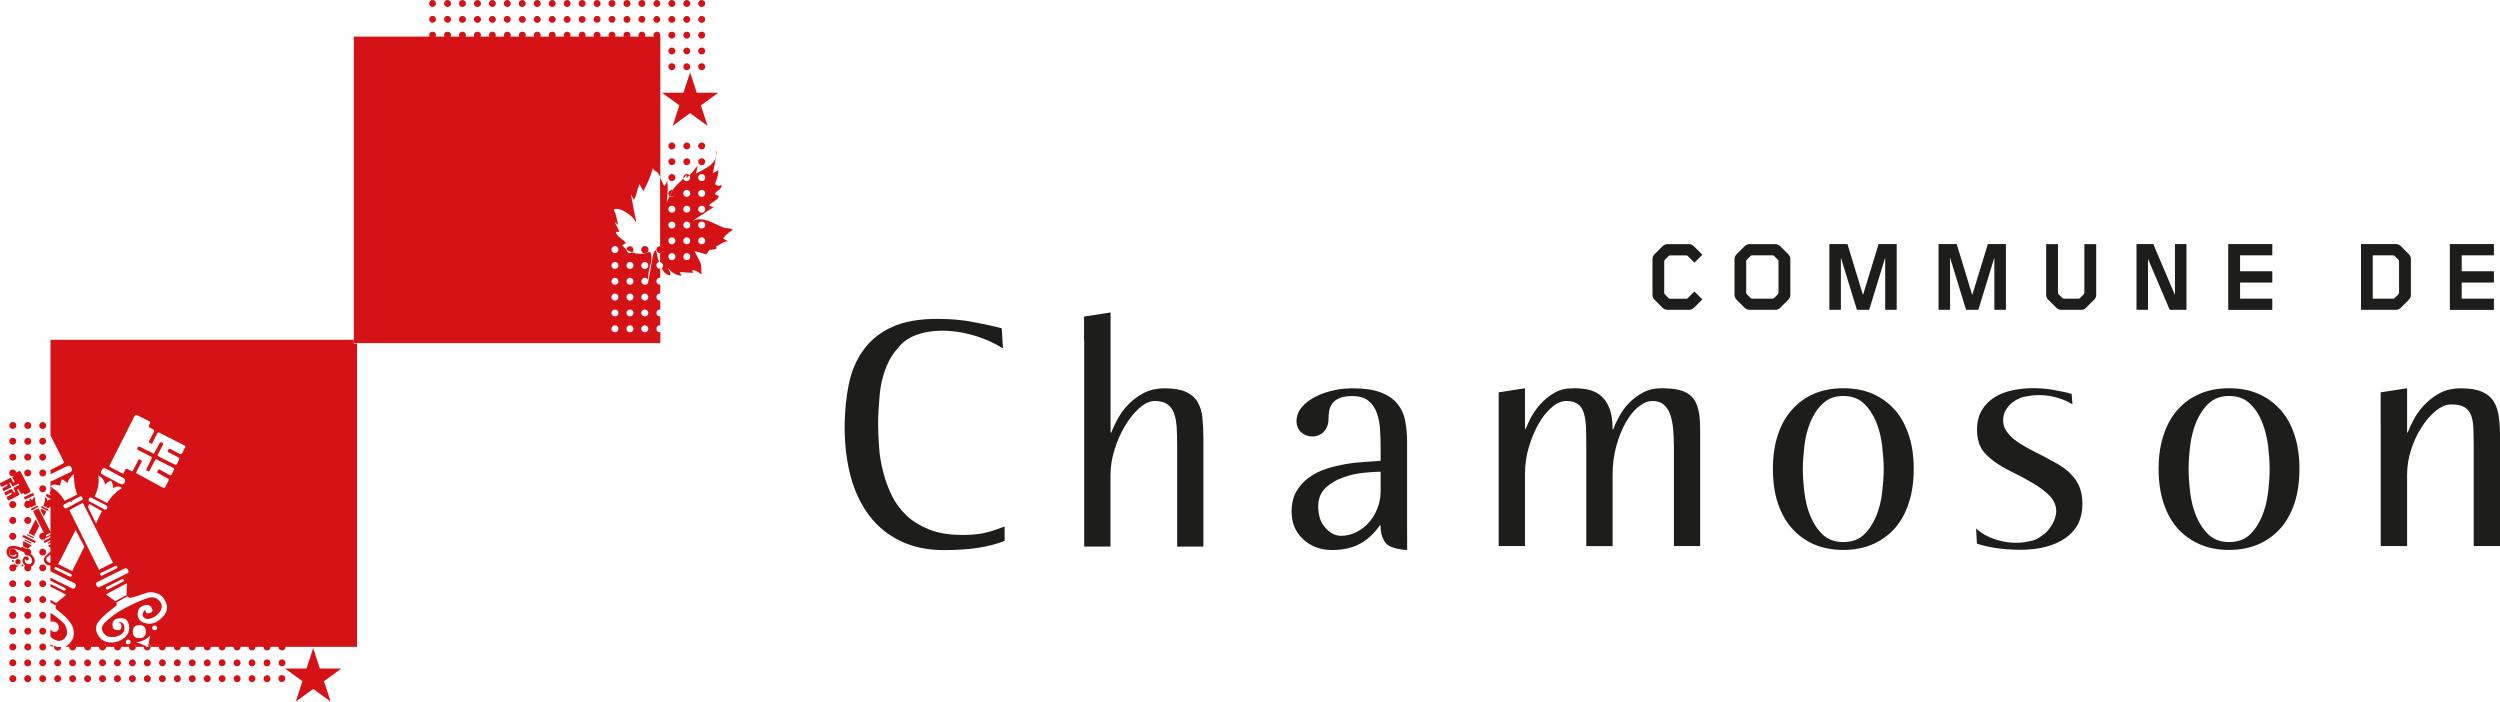 <?xml version="1.0" encoding="UTF-8"?> <svg xmlns="http://www.w3.org/2000/svg" xmlns:xlink="http://www.w3.org/1999/xlink" id="Calque_2" viewBox="0 0 304.12 85.35"><defs><style> .cls-1, .cls-2 { fill: #d51317; } .cls-3 { fill: #1d1d1b; } .cls-2 { fill-rule: evenodd; } .cls-4 { clip-path: url(#clippath); } </style><clipPath id="clippath"><path class="cls-1" d="M6.58,78.71s0-.07.01-.1c.12.05.24.07.36.1h.49c0,.23-.19.42-.42.42s-.43-.19-.43-.42"></path></clipPath></defs><g id="Calque_1-2" data-name="Calque_1"><g><path class="cls-3" d="M171.15,66.9s-1.92-.04-2.58-.84c-.44-.55-.63-1.28-.63-2.15h-.09c-.63.92-1.41,1.67-2.33,2.19-.94.54-2.1.81-3.48.81s-2.59-.43-3.52-1.32c-.94-.88-1.4-1.98-1.4-3.33,0-.99.19-1.82.59-2.49.4-.68.91-1.25,1.54-1.69.64-.47,1.33-.81,2.12-1.06.78-.25,1.57-.43,2.37-.57.81-.14,1.57-.22,2.32-.26.73-.03,1.36-.1,1.89-.14v-1.56c0-.71-.03-1.45-.07-2.19-.03-.75-.17-1.44-.39-2.06-.22-.61-.55-1.11-1.02-1.48-.46-.39-1.14-.58-2-.58-.63,0-1.14.09-1.52.25-.38.15-.67.38-.88.66-.2.27-.33.57-.38.91-.05.32-.08.65-.08.97,0,.4-.08.75-.22,1.03-.13.27-.31.49-.49.65-.19.17-.41.28-.63.35-.23.07-.43.1-.59.1-.54,0-1-.17-1.39-.51-.37-.34-.57-.79-.57-1.34,0-.65.21-1.22.66-1.74.43-.51,1-.93,1.68-1.27.68-.35,1.43-.59,2.21-.76.79-.18,1.55-.24,2.26-.24,1.4,0,2.53.15,3.41.49.87.32,1.55.78,2.02,1.35.48.57.8,1.25.96,2.03.17.81.25,1.67.25,2.64v10.17c0,.7.01,2.99.01,2.99ZM167.94,57.38c-.5,0-1.17.05-2.01.13-.85.08-1.69.26-2.51.56-.81.28-1.53.69-2.15,1.26-.6.57-.91,1.32-.91,2.28,0,1.07.27,1.93.86,2.58.57.66,1.21.99,1.92.99.66,0,1.29-.16,1.87-.46.59-.3,1.1-.69,1.53-1.18.45-.51.78-1.07,1.03-1.73.25-.65.38-1.32.38-2v-2.44h0Z"></path><path class="cls-3" d="M224.23,66.9c-1.31,0-2.5-.23-3.56-.68-1.04-.46-1.94-1.11-2.68-1.94-.76-.86-1.33-1.89-1.73-3.1-.39-1.21-.59-2.59-.59-4.14s.2-2.89.59-4.1c.39-1.22.97-2.25,1.73-3.09.74-.85,1.64-1.5,2.68-1.95,1.06-.45,2.25-.67,3.56-.67s2.5.21,3.56.67c1.05.45,1.95,1.11,2.7,1.95.75.84,1.32,1.87,1.71,3.09.41,1.21.6,2.58.6,4.1s-.19,2.93-.6,4.14c-.39,1.21-.96,2.25-1.71,3.1-.75.83-1.65,1.48-2.7,1.94-1.06.45-2.24.68-3.56.68h0ZM219.31,57.05c0,.87.07,1.81.19,2.83.12,1.04.36,2.02.74,2.92.37.9.87,1.65,1.51,2.25.65.6,1.47.89,2.48.89s1.88-.29,2.5-.89c.63-.6,1.12-1.35,1.5-2.25.37-.89.61-1.88.73-2.92.12-1.02.19-1.96.19-2.83s-.07-1.77-.19-2.81c-.12-1.03-.36-2-.73-2.92-.38-.89-.87-1.65-1.5-2.24-.63-.6-1.47-.91-2.5-.91s-1.83.3-2.48.91c-.64.59-1.14,1.35-1.51,2.24-.38.92-.62,1.88-.74,2.92-.12,1.04-.19,1.97-.19,2.81h0Z"></path><path class="cls-3" d="M271.16,66.9c-1.32,0-2.5-.23-3.54-.68-1.06-.46-1.97-1.11-2.72-1.94-.75-.86-1.32-1.89-1.71-3.1-.4-1.21-.6-2.59-.6-4.14s.2-2.89.6-4.1c.39-1.22.96-2.25,1.71-3.09.75-.85,1.65-1.5,2.72-1.95,1.04-.45,2.22-.67,3.54-.67s2.5.21,3.55.67c1.04.45,1.95,1.11,2.7,1.95.75.84,1.33,1.87,1.72,3.09.4,1.21.59,2.58.59,4.1s-.19,2.93-.59,4.14c-.4,1.21-.97,2.25-1.72,3.1-.75.83-1.65,1.48-2.7,1.94-1.05.45-2.24.68-3.55.68h0ZM266.24,57.05c0,.87.06,1.81.19,2.83.12,1.04.37,2.02.74,2.92.38.9.88,1.65,1.51,2.25.66.6,1.48.89,2.49.89s1.87-.29,2.5-.89c.63-.6,1.13-1.35,1.5-2.25.37-.89.61-1.88.74-2.92.12-1.02.19-1.96.19-2.83s-.07-1.77-.19-2.81c-.13-1.03-.37-2-.74-2.92-.36-.89-.87-1.65-1.5-2.24-.62-.6-1.46-.91-2.5-.91s-1.83.3-2.49.91c-.63.59-1.13,1.35-1.51,2.24-.37.92-.62,1.88-.74,2.92-.13,1.04-.19,1.97-.19,2.81h0Z"></path><path class="cls-3" d="M146.28,50.84c-.07-.77-.29-1.42-.61-1.96-.32-.53-.81-.94-1.43-1.22-.63-.28-1.47-.42-2.54-.42-1.01,0-1.89.2-2.67.62-.76.42-1.4.93-1.92,1.5-.52.57-.93,1.17-1.25,1.79-.32.6-.54,1.1-.68,1.48h-.08v-14.62l-3.23.5v2.61c.01.12.02.26.02.4v24.96h3.2v-8.73c0-.98.16-1.99.49-3.05.33-1.05.74-2.01,1.27-2.88.52-.88,1.1-1.6,1.74-2.17.64-.57,1.26-.87,1.87-.87.65,0,1.17.13,1.52.38.37.24.64.6.82,1.06.18.46.29,1.06.34,1.74.04.7.06,1.49.06,2.36v12.17h3.19v-13.07c0-.96-.04-1.83-.12-2.58Z"></path><path class="cls-3" d="M206.59,49.83c-.14-.64-.4-1.15-.76-1.54-.36-.38-.84-.65-1.45-.82-.62-.18-1.39-.24-2.32-.24-.82,0-1.54.17-2.18.52-.65.34-1.21.76-1.71,1.27-.5.53-.9,1.07-1.2,1.65-.32.57-.56,1.08-.72,1.56h-.08c0-1-.11-1.79-.34-2.45-.24-.64-.56-1.15-.97-1.53-.41-.39-.91-.65-1.49-.81-.59-.15-1.24-.21-1.96-.21-.9,0-1.68.18-2.33.56-.65.38-1.21.84-1.7,1.38-.47.53-.85,1.08-1.16,1.64-.27.55-.49,1.02-.62,1.36h-.09v-4.94l-3.2.5v18.7h3.2v-8.72c0-1.16.15-2.26.47-3.32.32-1.05.71-2.02,1.19-2.83.47-.85,1.02-1.51,1.62-2.03.6-.51,1.19-.75,1.77-.75s1.06.13,1.39.38c.33.24.56.6.71,1.06.15.46.24,1.06.27,1.74.03.7.04,1.49.04,2.36v12.12h3.2v-8.72c0-1.23.16-2.39.45-3.46.3-1.09.68-2.02,1.14-2.85.47-.82.98-1.47,1.56-1.92.57-.47,1.14-.71,1.68-.71.57,0,1.03.13,1.37.43.35.29.61.69.79,1.16.18.5.3,1.08.37,1.75.06.67.1,1.4.1,2.19v12.12h3.19v-14.2c0-.96-.07-1.77-.22-2.4Z"></path><path class="cls-3" d="M303.99,50.84c-.08-.77-.28-1.42-.61-1.96-.32-.53-.8-.94-1.44-1.22-.63-.28-1.48-.42-2.58-.42-1.01,0-1.89.2-2.64.62-.76.42-1.38.93-1.9,1.5-.53.57-.94,1.17-1.26,1.79-.31.6-.54,1.1-.67,1.48h-.07v-5.4l-3.22.5v3.62c0,.07.01.14.01.22v14.86h3.21v-8.72c0-.98.16-1.99.48-2.98.32-1.02.75-1.93,1.28-2.75.51-.81,1.09-1.49,1.73-2,.65-.53,1.27-.78,1.86-.78.68,0,1.21.09,1.57.3.38.2.64.53.83.94.18.43.28.97.31,1.59.02.64.04,1.41.04,2.28v12.12h3.21v-13.02c0-.96-.04-1.83-.14-2.58Z"></path><path class="cls-3" d="M252.18,57.98c-.34-.43-.74-.78-1.2-1.11-.46-.31-.96-.6-1.48-.87-.57-.32-1.19-.65-1.88-.99-.69-.33-1.31-.69-1.89-1.05-.58-.37-1.07-.77-1.45-1.24-.4-.48-.6-1-.6-1.56,0-.5.11-.94.33-1.3.22-.37.5-.67.82-.92.33-.25.7-.44,1.08-.58.25-.08.49-.13.73-.16.81-.17,1.74-.19,2.73-.03,1.05.19,2,.55,2.74,1.01l-.1-1.26c-.46-.15-1.15-.29-2.07-.46-.91-.18-1.8-.24-2.64-.24s-1.67.09-2.48.26c-.81.16-1.53.44-2.18.85-.63.4-1.16.91-1.55,1.57-.38.63-.59,1.43-.59,2.39,0,.85.16,1.57.46,2.12.29.58.85,1.17,1.68,1.76.57.42,1.27.83,2.12,1.24.84.41,1.66.85,2.46,1.32.79.45,1.47.96,2.05,1.52.56.56.87,1.22.87,1.94,0,.36-.11.75-.28,1.18-.18.42-.44.81-.78,1.21-.21.24-.47.45-.76.63-.08.07-.16.12-.25.17-.09.06-.16.12-.26.17-.3.15-.62.25-.98.3-.86.21-1.87.24-2.94.06-1.47-.26-2.72-.87-3.5-1.63l.1,1.85c.55.2,1.28.37,2.19.52.92.14,1.95.23,3.11.23,2.29,0,4.12-.49,5.49-1.44,1.36-.96,2.04-2.32,2.04-4.1,0-.77-.1-1.43-.3-1.96-.2-.54-.49-1.02-.83-1.42Z"></path><path class="cls-3" d="M116.94,65.07c-1.5,0-2.79-.22-3.87-.64-1.08-.44-2-.98-2.75-1.67-.75-.72-1.36-1.52-1.81-2.44-.45-.92-.81-1.86-1.06-2.87-.26-1-.44-2-.51-3.02-.08-1.01-.12-1.94-.12-2.82,0-1.07.07-2.24.19-3.54.11-1.3.41-2.5.89-3.63.34-.83.81-1.54,1.4-2.17,1.49-2.04,5.45-2.66,9.52-1.36,1.18.38,2.25.88,3.19,1.47l-.15-2.44c-.91-.25-2.03-.5-3.39-.75-1.35-.27-2.85-.4-4.48-.4-2.19,0-4,.32-5.46.98-1.45.66-2.6,1.58-3.46,2.76-.87,1.17-1.47,2.56-1.81,4.19-.33,1.59-.51,3.36-.51,5.24,0,2.17.25,4.2.74,6.03.49,1.82,1.25,3.4,2.25,4.72,1.01,1.34,2.28,2.37,3.79,3.1,1.52.74,3.3,1.11,5.34,1.11,1.54,0,2.9-.1,4.07-.27,1.17-.18,2.27-.46,3.27-.85v-1.76c-.54.22-1.2.46-2,.68-.79.24-1.89.36-3.28.36Z"></path><g><path class="cls-3" d="M206.05,37.44c-.17.17-.37.25-.6.25h-2.6c-.23,0-.43-.08-.6-.25l-.98-.98c-.17-.17-.25-.37-.25-.6v-4.33c0-.23.08-.43.25-.6l.98-.98c.17-.17.37-.25.6-.25h2.6c.23,0,.43.08.6.25l1.04,1.04-.97.96-.81-.81s-.1-.07-.17-.07h-1.98c-.07,0-.12.02-.17.07l-.47.47s-.07.1-.07.17v3.85c0,.06.02.12.07.17l.47.47s.09.07.17.07h1.98c.07,0,.12-.02.17-.07l.81-.81.97.96-1.04,1.04Z"></path><path class="cls-3" d="M217.54,36.46l-.98.98c-.17.17-.37.25-.6.25h-3.13c-.23,0-.43-.08-.6-.25l-.98-.98c-.17-.17-.25-.37-.25-.6v-4.33c0-.23.08-.43.25-.6l.98-.98c.17-.17.37-.25.6-.25h3.13c.23,0,.43.08.6.25l.98.98c.17.17.25.37.25.6v4.33c0,.23-.08.43-.25.6ZM216.35,31.77c0-.06-.02-.12-.07-.17l-.47-.47s-.09-.07-.17-.07h-2.51c-.07,0-.12.02-.17.07l-.47.47s-.07.1-.07.17v3.85c0,.06.02.12.07.17l.47.47s.09.07.17.07h2.51c.07,0,.12-.02.17-.07l.47-.47s.07-.1.07-.17v-3.85Z"></path><path class="cls-3" d="M229.33,37.69v-6.35l-1.95,6.35h-1.49l-1.95-6.35v6.35h-1.4v-8h2.2l1.89,6.2,1.9-6.2h2.2v8h-1.4Z"></path><path class="cls-3" d="M242.61,37.69v-6.35l-1.95,6.35h-1.49l-1.95-6.35v6.35h-1.4v-8h2.21l1.89,6.2,1.9-6.2h2.2v8h-1.4Z"></path><path class="cls-3" d="M254.74,36.46l-.98.98c-.17.17-.37.25-.6.25h-2.41c-.23,0-.43-.08-.6-.25l-.99-.98c-.17-.17-.25-.37-.25-.6v-6.16h1.44v5.92c0,.06.02.12.07.17l.47.47s.09.07.17.07h1.79c.07,0,.12-.02.17-.07l.47-.47s.07-.1.07-.17v-5.92h1.44v6.16c0,.23-.08.43-.25.6Z"></path><path class="cls-3" d="M263.94,37.69l-2.64-6.2v6.2h-1.4v-8h2.04l2.64,6.2v-6.2h1.4v8h-2.04Z"></path><path class="cls-3" d="M271.06,37.69v-8h5.36v1.37h-3.92v1.94h3.92v1.37h-3.92v1.96h3.92v1.37h-5.36Z"></path><path class="cls-3" d="M293.03,36.46l-.98.98c-.17.17-.37.25-.6.25h-4.24v-8h4.24c.23,0,.43.08.6.25l.98.98c.17.17.25.37.25.6v4.33c0,.23-.08.43-.25.6ZM291.84,31.77c0-.06-.02-.12-.07-.17l-.47-.47s-.09-.07-.17-.07h-2.49v5.27h2.49c.07,0,.12-.02.17-.07l.47-.47s.07-.1.07-.17v-3.85Z"></path><path class="cls-3" d="M298.02,37.69v-8h5.36v1.37h-3.92v1.94h3.92v1.37h-3.92v1.96h3.92v1.37h-5.36Z"></path></g><g><path class="cls-1" d="M52.62,0c.23,0,.42.19.42.43,0,.23-.19.42-.42.42s-.42-.19-.42-.42c0-.24.19-.43.42-.43h0Z"></path><path class="cls-1" d="M54.44,0c.24,0,.43.19.43.43,0,.23-.19.42-.43.42s-.42-.19-.42-.42c0-.24.18-.43.42-.43h0Z"></path><path class="cls-1" d="M55.83.43c0,.23.19.42.42.42s.43-.19.43-.42c0-.24-.19-.43-.43-.43s-.42.19-.42.43h0Z"></path><path class="cls-1" d="M58.08,0c.23,0,.43.19.43.43,0,.23-.2.42-.43.42s-.43-.19-.43-.42c0-.24.19-.43.43-.43h0Z"></path><path class="cls-1" d="M59.9,0c.23,0,.42.19.42.43,0,.23-.19.42-.42.42s-.43-.19-.43-.42c0-.24.2-.43.43-.43h0Z"></path><path class="cls-1" d="M61.28.43c0,.23.2.42.43.42s.42-.19.42-.42c0-.24-.19-.43-.42-.43s-.43.19-.43.43h0Z"></path><path class="cls-1" d="M63.11.43c0,.23.18.42.42.42.23,0,.42-.19.42-.42,0-.24-.2-.43-.42-.43-.24,0-.42.19-.42.43h0Z"></path><path class="cls-1" d="M65.35,0c.24,0,.43.19.43.43,0,.23-.19.42-.43.42s-.42-.19-.42-.42c0-.24.19-.43.42-.43h0Z"></path><path class="cls-1" d="M66.75.43c0,.23.19.42.43.42.22,0,.42-.19.42-.42,0-.24-.2-.43-.42-.43-.24,0-.43.19-.43.43h0Z"></path><path class="cls-1" d="M68.57.43c0,.23.19.42.42.42s.42-.19.42-.42c0-.24-.18-.43-.42-.43s-.42.19-.42.43h0Z"></path><path class="cls-1" d="M70.81,0c.24,0,.43.19.43.43,0,.23-.19.42-.43.42-.23,0-.42-.19-.42-.42,0-.24.19-.43.42-.43h0Z"></path><path class="cls-1" d="M72.63,0c.23,0,.43.19.43.43,0,.23-.19.42-.43.42s-.42-.19-.42-.42c0-.24.19-.43.42-.43h0Z"></path><path class="cls-1" d="M74.02.43c0,.23.2.42.43.42s.42-.19.42-.42c0-.24-.18-.43-.42-.43s-.43.19-.43.43h0Z"></path><path class="cls-1" d="M75.84.43c0,.23.2.42.43.42s.43-.19.43-.42c0-.24-.19-.43-.43-.43s-.43.19-.43.43h0Z"></path><path class="cls-1" d="M78.09,0c.24,0,.42.19.42.43,0,.23-.18.42-.42.42s-.43-.19-.43-.42c0-.24.19-.43.43-.43h0Z"></path><path class="cls-1" d="M79.49.43c0,.23.19.42.42.42s.42-.19.42-.42c0-.24-.19-.43-.42-.43s-.42.19-.42.43h0Z"></path><path class="cls-1" d="M81.3.43c0,.23.19.42.43.42s.43-.19.43-.42c0-.24-.2-.43-.43-.43s-.43.19-.43.43h0Z"></path><path class="cls-1" d="M83.55,0c.23,0,.42.19.42.43,0,.23-.19.42-.42.42s-.43-.19-.43-.42c0-.24.2-.43.43-.43h0Z"></path><path class="cls-1" d="M85.37,0c.23,0,.42.19.42.43,0,.23-.19.42-.42.42s-.44-.19-.44-.42c0-.24.2-.43.44-.43h0Z"></path><path class="cls-1" d="M52.2,2.35c0,.23.19.42.42.42s.42-.19.42-.42-.19-.42-.42-.42-.42.18-.42.42h0Z"></path><path class="cls-1" d="M54.02,2.35c0,.23.18.42.42.42s.43-.19.43-.42-.19-.42-.43-.42-.42.18-.42.42h0Z"></path><path class="cls-1" d="M56.25,1.94c.24,0,.43.18.43.42s-.19.42-.43.42-.42-.19-.42-.42.19-.42.42-.42h0Z"></path><path class="cls-1" d="M58.08,1.94c.23,0,.43.18.43.42s-.2.42-.43.42-.43-.19-.43-.42.19-.42.43-.42h0Z"></path><path class="cls-1" d="M59.9,1.94c.23,0,.42.18.42.42s-.19.42-.42.42-.43-.19-.43-.42.2-.42.43-.42h0Z"></path><path class="cls-1" d="M61.28,2.35c0,.23.2.42.43.42s.42-.19.42-.42-.19-.42-.42-.42-.43.18-.43.42h0Z"></path><path class="cls-1" d="M63.54,1.94c.23,0,.42.18.42.42s-.2.42-.42.42c-.24,0-.42-.19-.42-.42s.18-.42.42-.42h0Z"></path><path class="cls-1" d="M65.35,1.94c.24,0,.43.18.43.42s-.19.42-.43.42-.42-.19-.42-.42.19-.42.42-.42h0Z"></path><path class="cls-1" d="M67.18,1.94c.22,0,.42.18.42.42s-.2.42-.42.42c-.24,0-.43-.19-.43-.42s.19-.42.43-.42h0Z"></path><path class="cls-1" d="M68.99,1.94c.24,0,.42.18.42.42s-.18.42-.42.42-.42-.19-.42-.42.19-.42.42-.42h0Z"></path><path class="cls-1" d="M70.81,1.94c.24,0,.43.18.43.42s-.19.42-.43.42c-.23,0-.42-.19-.42-.42s.19-.42.42-.42h0Z"></path><path class="cls-1" d="M72.21,2.35c0,.23.19.42.42.42s.43-.19.43-.42-.19-.42-.43-.42-.42.18-.42.42h0Z"></path><path class="cls-1" d="M74.02,2.35c0,.23.2.42.43.42s.42-.19.42-.42-.18-.42-.42-.42-.43.18-.43.42h0Z"></path><path class="cls-1" d="M76.27,1.94c.24,0,.43.18.43.42s-.19.42-.43.42-.43-.19-.43-.42.2-.42.43-.42h0Z"></path><path class="cls-1" d="M77.66,2.35c0,.23.19.42.43.42s.42-.19.42-.42-.18-.42-.42-.42-.43.18-.43.42h0Z"></path><path class="cls-1" d="M79.9,1.94c.23,0,.42.18.42.42s-.19.42-.42.42-.42-.19-.42-.42.19-.42.42-.42h0Z"></path><path class="cls-1" d="M81.73,1.94c.23,0,.43.18.43.42s-.2.42-.43.42-.43-.19-.43-.42.19-.42.43-.42h0Z"></path><path class="cls-1" d="M83.55,1.94c.23,0,.42.18.42.42s-.19.42-.42.42-.43-.19-.43-.42.2-.42.43-.42h0Z"></path><path class="cls-1" d="M85.37,1.94c.23,0,.42.18.42.42s-.19.42-.42.42-.44-.19-.44-.42.2-.42.44-.42h0Z"></path><path class="cls-1" d="M52.2,4.27c0,.24.19.43.42.43s.42-.19.42-.43-.19-.42-.42-.42-.42.18-.42.42h0Z"></path><path class="cls-1" d="M54.02,4.27c0,.24.18.43.42.43s.43-.19.43-.43-.19-.42-.43-.42-.42.18-.42.42h0Z"></path><path class="cls-1" d="M56.25,3.85c.24,0,.43.18.43.42s-.19.43-.43.43-.42-.19-.42-.43.19-.42.42-.42h0Z"></path><path class="cls-1" d="M58.08,3.85c.23,0,.43.18.43.42s-.2.43-.43.43-.43-.19-.43-.43.19-.42.43-.42h0Z"></path><path class="cls-1" d="M59.47,4.27c0,.24.2.43.43.43s.42-.19.42-.43-.19-.42-.42-.42-.43.18-.43.42h0Z"></path><path class="cls-1" d="M61.72,3.85c.23,0,.42.18.42.42s-.19.43-.42.43-.43-.19-.43-.43.2-.42.43-.42h0Z"></path><path class="cls-1" d="M63.54,3.85c.23,0,.42.18.42.42s-.2.43-.42.43c-.24,0-.42-.19-.42-.43s.18-.42.42-.42h0Z"></path><path class="cls-1" d="M64.93,4.27c0,.24.19.43.42.43s.43-.19.43-.43-.19-.42-.43-.42-.42.18-.42.42h0Z"></path><path class="cls-1" d="M66.75,4.27c0,.24.19.43.43.43.22,0,.42-.19.42-.43s-.2-.42-.42-.42c-.24,0-.43.18-.43.42h0Z"></path><path class="cls-1" d="M68.99,3.85c.24,0,.42.18.42.42s-.18.43-.42.43-.42-.19-.42-.43.19-.42.42-.42h0Z"></path><path class="cls-1" d="M70.81,3.85c.24,0,.43.18.43.42s-.19.43-.43.43c-.23,0-.42-.19-.42-.43s.19-.42.42-.42h0Z"></path><path class="cls-1" d="M72.63,3.85c.23,0,.43.18.43.42s-.19.43-.43.43-.42-.19-.42-.43.19-.42.42-.42h0Z"></path><path class="cls-1" d="M74.45,3.85c.23,0,.42.18.42.42s-.18.43-.42.43-.43-.19-.43-.43.2-.42.43-.42h0Z"></path><path class="cls-1" d="M76.27,3.85c.24,0,.43.18.43.42s-.19.43-.43.43-.43-.19-.43-.43.2-.42.43-.42h0Z"></path><path class="cls-1" d="M78.09,3.85c.24,0,.42.18.42.42s-.18.43-.42.43-.43-.19-.43-.43.19-.42.43-.42h0Z"></path><path class="cls-1" d="M79.49,4.27c0,.24.19.43.42.43s.42-.19.42-.43-.19-.42-.42-.42-.42.18-.42.42h0Z"></path><path class="cls-1" d="M81.73,3.85c.23,0,.43.18.43.42s-.2.43-.43.43-.43-.19-.43-.43.19-.42.43-.42h0Z"></path><path class="cls-1" d="M83.55,3.85c.23,0,.42.18.42.42s-.19.43-.42.43-.43-.19-.43-.43.2-.42.43-.42h0Z"></path><path class="cls-1" d="M85.37,3.85c.23,0,.42.18.42.42s-.19.43-.42.43-.44-.19-.44-.43.2-.42.44-.42h0Z"></path><path class="cls-1" d="M81.3,6.2c0,.24.19.42.43.42s.43-.18.43-.42c0-.22-.2-.42-.43-.42s-.43.19-.43.42h0Z"></path><path class="cls-1" d="M83.12,6.2c0,.24.2.42.43.42s.42-.18.42-.42c0-.22-.19-.42-.42-.42s-.43.19-.43.42h0Z"></path><path class="cls-1" d="M85.37,5.78c.23,0,.42.19.42.42,0,.24-.19.42-.42.42s-.44-.18-.44-.42c0-.22.2-.42.44-.42h0Z"></path><path class="cls-1" d="M81.73,7.69c.23,0,.43.2.43.43s-.2.42-.43.42-.43-.19-.43-.42.19-.43.43-.43h0Z"></path><path class="cls-1" d="M83.12,8.12c0,.23.2.42.43.42s.42-.19.42-.42-.19-.43-.42-.43-.43.2-.43.43h0Z"></path><path class="cls-1" d="M85.37,7.69c.23,0,.42.2.42.43s-.19.42-.42.42-.44-.19-.44-.42.2-.43.44-.43h0Z"></path><path class="cls-1" d="M81.73,17.33c.23,0,.43.19.43.42s-.2.43-.43.43-.43-.19-.43-.43.19-.42.43-.42h0Z"></path><path class="cls-1" d="M83.12,17.75c0,.24.2.43.43.43s.42-.19.42-.43-.19-.42-.42-.42-.43.19-.43.42h0Z"></path><path class="cls-1" d="M85.37,17.33c.23,0,.42.19.42.42s-.19.43-.42.43-.44-.19-.44-.43.2-.42.44-.42h0Z"></path><path class="cls-1" d="M81.73,19.25c.23,0,.43.19.43.42s-.2.42-.43.42-.43-.19-.43-.42.19-.42.43-.42h0Z"></path><path class="cls-1" d="M83.12,19.67c0-.23.2-.42.43-.42s.42.19.42.42-.19.43-.42.43-.43-.2-.43-.43"></path><path class="cls-1" d="M84.93,19.67c0-.23.2-.42.44-.42s.42.19.42.42-.18.43-.42.43-.44-.2-.44-.43"></path><path class="cls-1" d="M81.3,21.6c0-.23.2-.43.43-.43s.43.19.43.43-.2.43-.43.43-.43-.19-.43-.43"></path><path class="cls-1" d="M83.12,21.6c0-.23.2-.43.43-.43.13,0,.24.06.32.16-.13.14-.26.26-.41.39.12-.13.09-.29.01-.44-.1.16-.22.31-.34.44,0-.04-.01-.08-.01-.13"></path><path class="cls-1" d="M81.3,23.53c0-.23.2-.42.43-.42.04,0,.07,0,.11,0-.07.08-.11.16-.15.27-.08.16-.15.32-.23.49-.09-.08-.16-.2-.16-.34"></path><path class="cls-1" d="M1.13,51.76c0,.23.19.42.43.42s.43-.19.43-.42-.19-.43-.43-.43-.43.19-.43.43h0Z"></path><path class="cls-1" d="M2.95,51.76c0,.23.19.42.43.42s.43-.19.43-.42-.19-.43-.43-.43-.43.19-.43.43h0Z"></path><path class="cls-1" d="M5.19,51.34c.24,0,.43.19.43.43s-.19.42-.43.42c-.22,0-.42-.19-.42-.42s.2-.43.42-.43h0Z"></path><path class="cls-1" d="M1.55,53.25c.24,0,.43.19.43.42s-.19.43-.43.43-.43-.19-.43-.43.19-.42.43-.42h0Z"></path><path class="cls-1" d="M2.95,53.68c0,.24.19.43.43.43s.43-.19.43-.43-.19-.42-.43-.42-.43.19-.43.42h0Z"></path><path class="cls-1" d="M5.19,53.25c.24,0,.43.19.43.42s-.19.43-.43.43c-.22,0-.42-.19-.42-.43s.2-.42.42-.42h0Z"></path><path class="cls-1" d="M1.13,55.61c0,.24.19.43.43.43s.43-.19.43-.43-.19-.42-.43-.42-.43.19-.43.42h0Z"></path><path class="cls-1" d="M3.37,55.18c.24,0,.43.19.43.42s-.19.43-.43.43-.43-.19-.43-.43.19-.42.43-.42h0Z"></path><path class="cls-1" d="M4.77,55.61c0,.24.2.43.42.43.24,0,.43-.19.43-.43s-.19-.42-.43-.42c-.22,0-.42.19-.42.42h0Z"></path><path class="cls-1" d="M1.55,57.11c.24,0,.43.19.43.42s-.19.43-.43.43-.43-.2-.43-.43.19-.42.43-.42h0Z"></path><path class="cls-1" d="M3.37,57.11c.24,0,.43.19.43.42s-.19.43-.43.43-.43-.2-.43-.43.19-.42.43-.42h0Z"></path><path class="cls-1" d="M4.77,57.53c0,.23.2.43.42.43.24,0,.43-.2.43-.43s-.19-.42-.43-.42c-.22,0-.42.19-.42.42h0Z"></path><path class="cls-1" d="M5.19,59.03c.24,0,.43.19.43.43s-.19.42-.43.42c-.22,0-.42-.18-.42-.42s.2-.43.42-.43h0Z"></path><path class="cls-1" d="M1.55,60.95c.24,0,.43.2.43.43,0,.24-.19.43-.43.43s-.43-.19-.43-.43c0-.23.19-.43.43-.43h0Z"></path><path class="cls-1" d="M3.37,60.95c.24,0,.43.2.43.43,0,.24-.19.43-.43.43s-.43-.19-.43-.43c0-.23.19-.43.43-.43h0Z"></path><path class="cls-1" d="M1.55,62.88c.24,0,.43.19.43.43s-.19.43-.43.43-.43-.19-.43-.43.19-.43.43-.43h0Z"></path><path class="cls-1" d="M3.37,62.88c.24,0,.43.19.43.43s-.19.43-.43.43-.43-.19-.43-.43.19-.43.43-.43h0Z"></path><path class="cls-1" d="M1.55,64.81c.24,0,.43.19.43.43s-.19.43-.43.43-.43-.2-.43-.43c0-.24.19-.43.43-.43h0Z"></path><path class="cls-1" d="M5.19,64.81c.24,0,.43.19.43.43s-.19.43-.43.43c-.22,0-.42-.2-.42-.43,0-.24.2-.43.42-.43h0Z"></path><path class="cls-1" d="M1.55,66.74c.24,0,.43.19.43.42,0,.24-.19.42-.43.42s-.43-.18-.43-.42.19-.42.43-.42h0Z"></path><path class="cls-1" d="M3.37,66.74c.24,0,.43.19.43.42,0,.24-.19.42-.43.42s-.43-.18-.43-.42.19-.42.43-.42h0Z"></path><path class="cls-1" d="M5.19,66.74c.24,0,.43.19.43.42,0,.24-.19.42-.43.42-.22,0-.42-.18-.42-.42s.2-.42.42-.42h0Z"></path><path class="cls-1" d="M1.13,69.08c0,.24.19.43.43.43s.43-.19.43-.43-.19-.42-.43-.42-.43.19-.43.42h0Z"></path><path class="cls-1" d="M2.95,69.08c0,.24.19.43.43.43s.43-.19.43-.43-.19-.42-.43-.42-.43.19-.43.42h0Z"></path><path class="cls-1" d="M5.19,68.66c.24,0,.43.19.43.42s-.19.43-.43.43c-.22,0-.42-.19-.42-.43s.2-.42.42-.42h0Z"></path><path class="cls-1" d="M1.55,70.59c.24,0,.43.18.43.42s-.19.41-.43.41-.43-.18-.43-.41.19-.42.43-.42h0Z"></path><path class="cls-1" d="M2.95,71.01c0,.23.19.41.43.41s.43-.18.43-.41-.19-.42-.43-.42-.43.18-.43.42h0Z"></path><path class="cls-1" d="M4.77,71.01c0,.23.2.41.42.41.24,0,.43-.18.43-.41s-.19-.42-.43-.42c-.22,0-.42.18-.42.42h0Z"></path><path class="cls-1" d="M1.13,72.94c0,.23.19.42.43.42s.43-.19.43-.42-.19-.43-.43-.43-.43.19-.43.43h0Z"></path><path class="cls-1" d="M3.37,72.51c.24,0,.43.19.43.43s-.19.42-.43.42-.43-.19-.43-.42.19-.43.43-.43h0Z"></path><path class="cls-1" d="M5.19,72.51c.24,0,.43.19.43.43s-.19.42-.43.42c-.22,0-.42-.19-.42-.42s.2-.43.42-.43h0Z"></path><path class="cls-1" d="M1.55,74.43c.24,0,.43.19.43.42s-.19.43-.43.43-.43-.19-.43-.43.19-.42.43-.42h0Z"></path><path class="cls-1" d="M2.95,74.85c0,.24.19.43.43.43s.43-.19.43-.43-.19-.42-.43-.42-.43.19-.43.42h0Z"></path><path class="cls-1" d="M5.19,74.43c.24,0,.43.19.43.42s-.19.43-.43.43c-.22,0-.42-.19-.42-.43s.2-.42.42-.42h0Z"></path><path class="cls-1" d="M1.55,76.36c.24,0,.43.19.43.42s-.19.43-.43.43-.43-.19-.43-.43.19-.42.43-.42h0Z"></path><path class="cls-1" d="M2.95,76.78c0,.23.19.43.43.43s.43-.19.43-.43-.19-.42-.43-.42-.43.19-.43.42h0Z"></path><path class="cls-1" d="M5.19,76.36c.24,0,.43.19.43.42s-.19.43-.43.43c-.22,0-.42-.19-.42-.43s.2-.42.42-.42h0Z"></path><path class="cls-1" d="M1.13,78.71c0,.23.19.42.43.42s.43-.19.43-.42-.19-.43-.43-.43-.43.19-.43.43h0Z"></path><path class="cls-1" d="M2.95,78.71c0,.23.19.42.43.42s.43-.19.43-.42-.19-.43-.43-.43-.43.19-.43.43h0Z"></path><path class="cls-1" d="M5.19,78.28c.24,0,.43.19.43.43s-.19.42-.43.42c-.22,0-.42-.19-.42-.42s.2-.43.42-.43h0Z"></path><g><path class="cls-1" d="M6.58,78.71s0-.07.01-.1c.12.05.24.07.36.1h.49c0,.23-.19.42-.42.42s-.43-.19-.43-.42"></path><g class="cls-4"><polygon class="cls-2" points="6.58 78.61 7.44 78.61 7.44 79.13 6.58 79.13 6.58 78.61 6.58 78.61"></polygon></g></g><path class="cls-1" d="M8.41,78.71c0-.24.19-.43.43-.43s.42.19.42.43-.18.42-.42.42-.43-.19-.43-.42"></path><path class="cls-1" d="M10.66,78.28c.23,0,.42.19.42.43s-.18.42-.42.42-.43-.19-.43-.42.19-.43.43-.43h0Z"></path><path class="cls-1" d="M12.04,78.71c0-.24.19-.43.43-.43s.43.19.43.43-.2.42-.43.42-.43-.19-.43-.42"></path><path class="cls-1" d="M13.87,78.71c0-.24.18-.43.42-.43s.44.19.44.43-.2.42-.44.42-.42-.19-.42-.42"></path><path class="cls-1" d="M15.68,78.71c0-.24.19-.43.43-.43.23,0,.42.19.42.43s-.2.42-.42.42c-.24,0-.43-.19-.43-.42"></path><path class="cls-1" d="M17.5,78.71c0-.08.03-.15.06-.22.11.07.23.14.33.22h.16c0-.13,0-.26.01-.39.16.05.27.21.27.39,0,.23-.19.42-.43.42s-.42-.19-.42-.42"></path><path class="cls-1" d="M19.74,78.28c.24,0,.43.19.43.43s-.19.42-.43.42c-.23,0-.42-.19-.42-.42s.19-.43.42-.43h0Z"></path><path class="cls-1" d="M21.15,78.71c0,.23.18.42.42.42s.43-.19.43-.42-.2-.43-.43-.43-.42.19-.42.43h0Z"></path><path class="cls-1" d="M22.96,78.71c0,.23.19.42.42.42.24,0,.43-.19.43-.42s-.19-.43-.43-.43c-.23,0-.42.19-.42.43h0Z"></path><path class="cls-1" d="M25.21,78.28c.23,0,.43.19.43.43s-.2.42-.43.42c-.25,0-.43-.19-.43-.42s.19-.43.43-.43h0Z"></path><path class="cls-1" d="M27.02,78.28c.23,0,.42.19.42.43s-.19.42-.42.42-.42-.19-.42-.42.18-.43.42-.43h0Z"></path><path class="cls-1" d="M28.41,78.71c0,.23.19.42.44.42.23,0,.42-.19.42-.42s-.19-.43-.42-.43c-.24,0-.44.19-.44.43h0Z"></path><path class="cls-1" d="M30.24,78.71c0,.23.18.42.42.42.23,0,.42-.19.42-.42s-.2-.43-.42-.43c-.24,0-.42.19-.42.43h0Z"></path><path class="cls-1" d="M32.48,78.28c.24,0,.43.19.43.43s-.19.42-.43.42-.42-.19-.42-.42.19-.43.42-.43h0Z"></path><path class="cls-1" d="M34.3,78.28c.23,0,.43.19.43.43s-.2.42-.43.42-.42-.19-.42-.42.19-.43.42-.43h0Z"></path><path class="cls-1" d="M1.13,80.63c0,.23.19.42.43.42s.43-.19.43-.42-.19-.43-.43-.43-.43.2-.43.43h0Z"></path><path class="cls-1" d="M3.37,80.21c.24,0,.43.2.43.43s-.19.42-.43.42-.43-.19-.43-.42.19-.43.43-.43h0Z"></path><path class="cls-1" d="M4.77,80.63c0,.23.2.42.42.42.24,0,.43-.19.43-.42s-.19-.43-.43-.43c-.22,0-.42.2-.42.43h0Z"></path><path class="cls-1" d="M7.02,80.21c.22,0,.42.2.42.43s-.19.42-.42.42c-.24,0-.43-.19-.43-.42s.19-.43.43-.43h0Z"></path><path class="cls-1" d="M8.83,80.21c.23,0,.42.2.42.43s-.19.42-.42.42-.43-.19-.43-.42.19-.43.43-.43h0Z"></path><path class="cls-1" d="M10.66,80.21c.23,0,.42.2.42.43s-.18.42-.42.42-.43-.19-.43-.42.19-.43.43-.43h0Z"></path><path class="cls-1" d="M12.04,80.63c0,.23.19.42.43.42.23,0,.43-.19.43-.42s-.2-.43-.43-.43c-.24,0-.43.2-.43.43h0Z"></path><path class="cls-1" d="M13.86,80.63c0,.23.19.42.42.42s.44-.19.44-.42-.2-.43-.44-.43-.42.2-.42.43h0Z"></path><path class="cls-1" d="M16.11,80.21c.23,0,.42.2.42.43s-.2.42-.42.42c-.24,0-.43-.19-.43-.42s.19-.43.43-.43h0Z"></path><path class="cls-1" d="M17.93,80.21c.24,0,.42.2.42.43s-.18.42-.42.42-.43-.19-.43-.42.19-.43.43-.43h0Z"></path><path class="cls-1" d="M19.33,80.63c0,.23.19.42.42.42.24,0,.43-.19.43-.42s-.19-.43-.43-.43c-.23,0-.42.2-.42.43h0Z"></path><path class="cls-1" d="M21.15,80.63c0,.23.18.42.42.42s.43-.19.43-.42-.2-.43-.43-.43-.42.2-.42.43h0Z"></path><path class="cls-1" d="M23.38,80.21c.24,0,.43.2.43.43s-.19.42-.43.42c-.23,0-.42-.19-.42-.42s.19-.43.42-.43h0Z"></path><path class="cls-1" d="M25.21,80.21c.23,0,.43.2.43.43s-.2.42-.43.42c-.25,0-.43-.19-.43-.42s.19-.43.43-.43h0Z"></path><path class="cls-1" d="M26.6,80.63c0,.23.18.42.42.42s.42-.19.42-.42-.19-.43-.42-.43-.42.2-.42.43h0Z"></path><path class="cls-1" d="M28.85,80.21c.23,0,.42.2.42.43s-.19.42-.42.42c-.24,0-.44-.19-.44-.42s.19-.43.44-.43h0Z"></path><path class="cls-1" d="M30.66,80.21c.23,0,.42.2.42.43s-.2.42-.42.42c-.24,0-.42-.19-.42-.42s.18-.43.42-.43h0Z"></path><path class="cls-1" d="M32.48,80.21c.24,0,.43.2.43.43s-.19.42-.43.42-.42-.19-.42-.42.19-.43.42-.43h0Z"></path><path class="cls-1" d="M34.3,80.21c.23,0,.43.2.43.43s-.2.42-.43.42-.42-.19-.42-.42.19-.43.42-.43h0Z"></path><path class="cls-1" d="M1.13,82.55c0,.24.19.44.43.44s.43-.2.43-.44c0-.22-.19-.42-.43-.42s-.43.2-.43.42h0Z"></path><path class="cls-1" d="M3.37,82.13c.24,0,.43.2.43.42,0,.24-.19.44-.43.44s-.43-.2-.43-.44c0-.22.19-.42.43-.42h0Z"></path><path class="cls-1" d="M5.19,82.13c.24,0,.43.2.43.42,0,.24-.19.44-.43.44-.22,0-.42-.2-.42-.44,0-.22.2-.42.42-.42h0Z"></path><path class="cls-1" d="M6.59,82.55c0,.24.19.44.43.44.22,0,.42-.2.42-.44,0-.22-.19-.42-.42-.42-.24,0-.43.2-.43.42h0Z"></path><path class="cls-1" d="M8.41,82.55c0,.24.19.44.43.44s.42-.2.42-.44c0-.22-.19-.42-.42-.42s-.43.2-.43.42h0Z"></path><path class="cls-1" d="M10.66,82.13c.23,0,.42.2.42.42,0,.24-.18.44-.42.44s-.43-.2-.43-.44c0-.22.19-.42.43-.42h0Z"></path><path class="cls-1" d="M12.47,82.13c.23,0,.43.2.43.42,0,.24-.2.44-.43.44-.24,0-.43-.2-.43-.44,0-.22.19-.42.43-.42h0Z"></path><path class="cls-1" d="M13.86,82.55c0,.24.19.44.42.44s.44-.2.44-.44c0-.22-.2-.42-.44-.42s-.42.2-.42.42h0Z"></path><path class="cls-1" d="M15.68,82.55c0,.24.19.44.43.44.23,0,.42-.2.42-.44,0-.22-.2-.42-.42-.42-.24,0-.43.2-.43.42h0Z"></path><path class="cls-1" d="M17.93,82.13c.24,0,.42.2.42.42,0,.24-.18.44-.42.44s-.43-.2-.43-.44c0-.22.19-.42.43-.42h0Z"></path><path class="cls-1" d="M19.74,82.13c.24,0,.43.2.43.42,0,.24-.19.44-.43.44-.23,0-.42-.2-.42-.44,0-.22.19-.42.42-.42h0Z"></path><path class="cls-1" d="M21.57,82.13c.23,0,.43.2.43.42,0,.24-.2.44-.43.44s-.42-.2-.42-.44c0-.22.18-.42.42-.42h0Z"></path><path class="cls-1" d="M23.38,82.13c.24,0,.43.2.43.42,0,.24-.19.44-.43.44-.23,0-.42-.2-.42-.44,0-.22.19-.42.42-.42h0Z"></path><path class="cls-1" d="M25.21,82.13c.23,0,.43.2.43.42,0,.24-.2.44-.43.44-.25,0-.43-.2-.43-.44,0-.22.19-.42.43-.42h0Z"></path><path class="cls-1" d="M27.02,82.13c.23,0,.42.2.42.42,0,.24-.19.44-.42.44s-.42-.2-.42-.44c0-.22.18-.42.42-.42h0Z"></path><path class="cls-1" d="M28.41,82.55c0,.24.19.44.44.44.23,0,.42-.2.42-.44,0-.22-.19-.42-.42-.42-.24,0-.44.2-.44.42h0Z"></path><path class="cls-1" d="M30.66,82.13c.23,0,.42.2.42.42,0,.24-.2.44-.42.44-.24,0-.42-.2-.42-.44,0-.22.18-.42.42-.42h0Z"></path><path class="cls-1" d="M32.48,82.13c.24,0,.43.2.43.42,0,.24-.19.44-.43.44s-.42-.2-.42-.44c0-.22.19-.42.42-.42h0Z"></path><path class="cls-1" d="M8.13,76.64c-.07-.35-.19-.61-.35-.78-.52-.53-1.07-.96-1.64-1.31v1.07c.13-.02.27-.02.43,0,.37.1.57.33.57.71s-.19.54-.54.52c-.17,0-.3-.07-.41-.21-.03-.04-.04-.07-.06-.11v.87c.11.18.27.3.47.4.22.11.42.16.6.16.33,0,.61-.18.83-.54.13-.17.16-.42.1-.77ZM6.14,78.38v.25h.46v-.02c-.05-.03-.12-.05-.17-.07-.11-.04-.2-.09-.29-.16ZM43.03,41.74v-.4H6.14v11.64l1.6,3.13c.05.15.02.24-.1.29l-1.49.77h-.01v.52l2.01-.97c.25-.13.44-.07.55.19.13.26.06.44-.2.56l-.57.26-1.06.52-.47.23c-.09.04-.19.07-.26.06v.64c.11-.13.23-.21.38-.23.07,0,.13,0,.19,0,.22.04.43.08.63.14-.02-.14-.01-.26.05-.4.05-.12.08-.25.12-.39.21.11.4.22.52.31.06.05.1.09.14.14.01.01.02.01.02.02.01-.05.04-.1.07-.16.03-.09.08-.17.11-.25.15-.25.35-.47.61-.68,0,.32.02.62.05.93.02.2.05.39.09.58.01.08.04.16.05.24.04.16.08.33.13.48.02.09.05.17.08.26l-.23.11-.24.13-.21.1-.56.27-.28.14c-.08-.15-.18-.3-.27-.43-.07-.09-.14-.18-.22-.28-.04-.04-.08-.09-.12-.13-.26-.28-.57-.53-.91-.76l-.31.62.02.11.09.05v.19l-.33-.18c-.06-.02-.13,0-.19.09-.06.08-.04.17.06.21l.46.26v.18c.03.08.01,0-.05-.12-.12.03-.23.1-.32.19-.01-.21-.12-.37-.31-.44.05.34-.01.69-.19,1.04l.63.32c.05-.11.16-.16.24-.25v3.12l-1.46-2.88-.65.36,1.46,2.96.65-.34v.23l-.57.27-.02.08.09.05.49-.24v.19l-.75.38c-.06.03-.07.09-.03.17.02.06.06.08.09.08.01,0,.03,0,.05,0l.63-.3v.16l-.27.13-.02.1.1.03.2-.1v.19l-.31.16.31.23v.5c.05-.04-.13.1-.26.22-.13.09-.27.24-.41.41-.18.21-.18.46,0,.73.13.18.3.27.52.3.04,0,.3,0,.15.01v.71l2.95,1.46c.15.1.19.24.09.44-.09.2-.21.27-.39.18l-2.65-1.3v.36l1.76.88c.1.06.13.14.08.24-.07.09-.16.12-.27.06l-1.56-.79v.34l1.92.98-1.23,1.01-.7-.38v.32l.7.38c-.11.19-.08.37.11.5.37.3.68.57.93.78.25.22.53.54.82,1,.17.24.26.58.29,1,.01.42-.09.77-.29,1.03-.23.34-.5.57-.8.7h.52c.04-.19.21-.35.43-.35s.38.16.41.35h2.81c.04-.19.21-.35.42-.35s.38.16.42.35h.98c.04-.19.21-.35.42-.35s.38.16.41.35h.99c.03-.19.21-.35.42-.35s.39.16.42.35h.98c0-.05.03-.1.06-.15-.3-.17-.63-.31-.99-.42.67-.05,1.23-.33,1.69-.82-.1.32-.16.67-.19,1.07.15.04.25.17.26.32h25.09v-36.89h-.39ZM6.14,68.41l-.02.04s-.02,0-.04,0c-.15,0-.27-.07-.36-.19-.13-.17-.12-.34.04-.52.11-.09.25-.18.38-.26v.92ZM12.36,57.2c.12-.17.23-.25.34-.25.04,0,.09.01.13.04l2.13,1.13c.25.12.31.31.2.57-.12.25-.33.3-.61.14l-2.03-1.08c-.26-.13-.31-.31-.16-.54ZM11.96,57.85c.47.21.74.58.81,1.11.22-.25.47-.42.77-.48.15.31.22.62.2.91.4-.27.77-.27,1.08-.02-.74.48-1.33,1.07-1.79,1.82l-1.52-.79c.42-.86.58-1.69.45-2.54ZM14.26,68.93c.05.1.02.17-.08.22l-1.76.87c-.1.04-.17.02-.22-.09-.06-.09-.04-.18.06-.23l1.78-.85s.07-.02.11-.02c.05,0,.09.03.12.1ZM10.81,60.67c.06-.1.12-.15.19-.15.06,0,.1.02.14.04l1.77.91c.16.09.2.21.12.37-.08.16-.22.19-.36.11l-1.77-.95c-.14-.07-.16-.17-.08-.32ZM10.87,61.31l1.53.87-.72,1.49-.99-2.01.18-.35ZM13.74,68.45l-1.7.86-3.6-7.25,1.63-.89,3.68,7.28ZM7.85,61.33l.69-.34.32-.16.83-.41c.14-.08.26-.04.33.1.08.14.05.24-.11.33l-1.76.95c-.14.08-.28.05-.38-.09-.11-.15-.08-.27.07-.36ZM8.47,70.13l-1.75-.85c-.09-.04-.11-.12-.07-.22.04-.06.08-.09.13-.09.02,0,.05,0,.08.03l1.8.84c.08.05.1.12.04.24-.04.08-.12.11-.23.05ZM8.78,69.48l-1.7-.86.12-.24.27-.52.11-.19.1-.22.13-.24.17-.33.2-.41.11-.22.91-1.77,1.06,2.03-1.47,2.94ZM11.81,70.82l3.33-1.66s.09-.04.14-.04c.11,0,.21.07.3.21.11.21.06.36-.14.44l-3.33,1.64c-.16.08-.29.02-.37-.18-.1-.2-.07-.35.08-.42ZM15.44,70.94l-.04,1.45-1.38.74-1.13-.82,2.55-1.36ZM12.98,71.4l1.83-.93s.08-.03.11-.03c.05,0,.1.03.13.09.06.09.04.16-.1.23l-1.8.93c-.09.07-.18.05-.24-.06-.07-.1-.05-.18.06-.23ZM15.59,78.38c-.18,0-.28-.09-.28-.28,0-.2.1-.29.28-.29s.29.09.29.29-.1.28-.29.28ZM16.95,77.63c-.53,0-.79-.27-.79-.79s.26-.8.79-.8.79.27.79.8-.26.79-.79.79ZM18.82,76.66c-.2,0-.3-.09-.3-.27,0-.2.1-.3.3-.3.19,0,.29.1.29.3,0,.18-.1.27-.29.27ZM19.78,75.06c-.65.68-1.32.94-2.01.77-.68-.15-1.02-.52-1.02-1.1-.02-.56.24-.92.79-1.08.44-.14.73-.02.92.32.16.29.11.47-.16.57-.4.17-.61.05-.62-.36-.15.11-.27.27-.32.47-.05.21.01.37.19.51.21.17.5.19.86.05.36-.14.63-.31.81-.52.52-.53.6-1.04.25-1.51-.38-.48-.89-.64-1.54-.42-.81.28-1.71.68-2.7,1.2-1,.52-1.83,1.13-2.5,1.8-.4.44-.43.85-.11,1.28.21.28.51.44.88.45.37.03.72-.04,1.03-.2.45-.21.65-.54.59-.97-.03-.5-.29-.71-.76-.61.28.02.41.19.41.48,0,.38-.2.54-.57.46-.33-.03-.5-.2-.51-.54-.04-.47.16-.77.65-.87.76-.16,1.2.09,1.34.77.08.47.02.87-.19,1.17-.21.31-.48.54-.79.69-.43.25-.91.33-1.44.28-.52-.07-.94-.32-1.26-.75-.43-.66-.43-1.27,0-1.8.34-.41.69-.74,1-1,.34-.27.68-.54,1.03-.83.2-.13.23-.29.11-.47l1.38-.76c.13.18.31.22.53.15.2-.04.48-.13.84-.25.36-.12.68-.24,1-.34.31-.08.68-.08,1.11.05.42.13.74.35.95.69.54.84.48,1.57-.17,2.22ZM22.52,54.41l-.33.68c-.07.16-.19.19-.35.12l-1.1-.59c-.12-.05-.2-.03-.25.06l-.07.14c-.02.08,0,.16.07.19l1.19.62c.13.07.16.17.1.29l-.26.53c-.04.09-.12.12-.25.07l-2-1.01c-.1-.06-.12-.13-.06-.23l.62-1.19c.06-.09.04-.16-.04-.22l-.16-.05c-.08-.04-.14-.02-.21.08l-.64,1.19c-.02.09-.09.12-.19.05l-1.57-.78c-.12-.04-.2-.04-.24,0l-.08.19c-.03.08,0,.16.12.2l1.54.79c.09.06.11.14.07.26l-.6,1.23c-.06.1-.06.18.01.2l.18.09c.09.04.15.02.18-.07l.65-1.25c.04-.12.12-.15.24-.09l2,1.02c.1.06.13.11.08.19l-.3.62c-.05.08-.12.1-.22.05l-1.18-.64c-.12-.06-.2-.04-.24.03l-.09.17c-.05.07-.01.14.08.2l1.19.66c.12.05.14.14.09.27l-.37.71c-.05.17-.19.19-.39.09l-3.06-1.66c-.11-.03-.14-.09-.09-.21l.62-1.19c.06-.11.06-.18-.03-.21l-.16-.11s-.06-.03-.09-.03c-.05,0-.09.04-.12.14l-.62,1.19c-.05.12-.13.16-.22.1l-.49-.26c-.08-.03-.17,0-.25.09l-.16.39c-.04.08-.12.1-.25.04l-1.39-.73c-.1-.05-.14-.15-.07-.28l3.01-5.94c.09-.13.21-.15.36-.08l1.42.71c.12.07.17.15.1.26l-.15.29c-.04.09,0,.16.13.24l.43.22c.09.05.12.14.06.29l-.59,1.13c-.04.09-.01.15.06.19l.16.1c.09.05.15.02.19-.07l.59-1.18c.08-.11.17-.13.25-.07l3.06,1.55c.12.08.15.16.08.25ZM6.14,59.69l.19-.39c-.07-.04-.13-.08-.19-.13v.52ZM1.58,68.13c-.08,0-.13.04-.13.13,0,.07.05.11.13.11.07,0,.11-.04.11-.11,0-.08-.04-.13-.11-.13ZM1.4,59.99l.04.07-.04.07-.56.3-.03.09.14.3s.05.06.1.06c.02,0,.04,0,.08-.03l1.2-.62.04-.09-.25-.49v-.1s.07-.03.07-.03l.09.03.25.5.08.04.21-.1.09.02.07.14.1.02.61-.32.04-.11-1.24-2.41-.14-.05-.58.31-.05.11.06.12-.05.1-.19.08-.02.11.24.46-.02.07-.06.03h-.08s-.24-.5-.24-.5l-.1-.03-1.24.63-.03.13.12.25c.03.08.07.1.13.06l.53-.27h.11s.03.07.03.07l-.03.08-.55.29-.04.11.11.21.09.03.83-.42.03-.08-.21-.41v-.07s.08-.03.08-.03l.08.03.21.4.07.03.64-.33h.1s.03.06.03.06l-.04.1-.63.32-.02.11.18.38v.08s-.08.04-.08.04l-.07-.03-.22-.39-.08-.04-.82.41-.05.08.13.25.08.02.57-.29h.09ZM3.64,60.64l-.05.17-.02.15c-.06-.02-.17-.03-.25-.05-.08,0-.16.02-.24.1.32.18.54.42.71.71l.61-.31c-.11-.32-.17-.67-.17-1.01-.15.13-.25.28-.31.44-.06-.06-.15-.13-.28-.19ZM2.97,60.64c.04.07.08.11.13.11.02,0,.05,0,.08-.03l.86-.41c.11-.05.12-.13.07-.23-.04-.11-.12-.13-.23-.07l-.86.41c-.1.05-.12.12-.06.22ZM4.03,65.46l.09-.02v-.09s-.75-.35-.75-.35l-.09.03.03.09.72.34ZM5.74,62.13l.13-.05c.05-.06.03-.12-.04-.14l-.71-.37-.14.05.04.13.72.39ZM5.64,62.22l-.64-.35-.07.15.4.81.31-.61ZM3.76,62.03l.15.04.7-.38.05-.14-.14-.03-.74.37-.03.15ZM2.8,66.45l.56.31.5-.41-1.04-.54-.02.64ZM3.83,66.1l-.04-.09-.74-.38-.09.04.03.08.74.38.11-.03ZM2.93,65.11c-.06-.03-.12,0-.17.08-.05.08-.03.13.04.17l1.35.67s.04.02.05.02c.05,0,.08-.03.12-.09.03-.08.02-.14-.05-.18l-1.35-.67ZM3.47,64.85l.69.34.6-1.19-.42-.83-.86,1.69ZM2.19,68.02c-.23,0-.33.11-.33.32s.11.32.33.32c.21,0,.32-.11.32-.32s-.11-.32-.32-.32ZM1.72,68.81c0,.12,0,.24,0,.36.22-.19.43-.3.6-.36-.27.03-.48-.09-.65-.33.04.11.06.21.06.33ZM3.79,67.41c-.11-.09-.23-.2-.38-.32-.07-.07-.09-.13-.05-.21l-.65-.36c-.05.07-.13.1-.26.06-.08-.02-.17-.04-.29-.08-.11-.05-.24-.07-.38-.09-.11-.03-.26-.02-.45.03-.17.03-.31.11-.4.23-.11.16-.16.33-.13.54.02.21.09.37.2.48.26.26.53.36.81.29.28-.05.43-.2.44-.44.02-.27-.1-.42-.33-.49-.17-.06-.29-.03-.39.08-.06.13-.05.22.06.28.12.08.22.04.3-.06.18.11.15.22-.05.34-.07.05-.16.06-.29.02-.12-.02-.23-.08-.29-.16-.2-.21-.23-.42-.09-.63.06-.09.17-.16.33-.17.14-.03.27,0,.38.01.32.11.64.24.98.39.31.14.61.36.89.64.07.08.11.18.14.32.02.15.01.24-.03.32-.14.23-.35.27-.59.15-.12-.06-.21-.15-.25-.31-.04-.12-.01-.24.05-.32l.03.15c.05.06.1.09.17.09.15,0,.23-.06.23-.2,0-.16-.09-.26-.24-.29-.16-.04-.27,0-.35.09-.08.09-.13.2-.16.3-.04.18,0,.36.11.5.09.13.21.25.33.3.13.04.25.08.36.08.23,0,.42-.11.56-.33.08-.11.13-.25.12-.43,0-.17-.04-.3-.12-.4-.11-.19-.23-.32-.32-.4ZM2.61,68.79c0,.07.04.12.13.12.08,0,.12-.04.12-.12s-.04-.11-.12-.11c-.09,0-.13.04-.13.11Z"></path><polygon class="cls-1" points="41.52 81.33 39.41 82.87 40.23 85.35 38.1 83.81 35.98 85.35 36.79 82.86 34.68 81.33 37.29 81.32 38.1 78.84 38.91 81.32 41.52 81.33 41.52 81.33"></polygon><polygon class="cls-1" points="87.38 11.28 85.26 12.82 86.07 15.31 83.95 13.76 81.83 15.31 82.64 12.81 80.53 11.28 83.14 11.28 83.95 8.8 84.76 11.28 87.38 11.28 87.38 11.28"></polygon><path class="cls-1" d="M81.46,23.86c.07-.17.15-.33.23-.49.04-.1.08-.19.15-.27.18.05.32.21.32.41,0,.23-.2.43-.43.43-.09,0-.19-.04-.26-.09"></path><path class="cls-1" d="M88.04,28.92c.23-.37.71-.69,1.1-.97-.31-.25-.73-.14-1.07-.25-1.25-.45-2.49-1.46-3.83-.83.85-.54,1.75-1.15,2.59-1.69-.21-.06-.66-.11-.54-.24.29-.35.87-.49,1.15-1.01l-.06-.15c-.23-.06-.51-.13-.38-.27.2-.3.89-.57.78-1.04-.21.18-.52.16-.71.03l-.08-.18c.2-.55.42-1.04.4-1.63-.23.12-.46.25-.69.38.22-.72.29-1.49.45-2.26.03-.19.06-.34-.08-.5.4,1.6-1.36,2.22-2.44,2.82.15-.32.13-.68.28-1-.38.39-.69.84-1.05,1.22.06.07.09.17.09.26,0,.23-.19.43-.42.43-.19,0-.36-.13-.42-.3-.3.34-.67.62-.97.96-.1.17-.23.28-.33.42.18.05.32.21.32.41,0,.23-.2.43-.43.43-.09,0-.19-.04-.26-.09-.1.25-.21.5-.33.75.08-.89.2-1.81.04-2.7-.04.26-.13.56-.36.69-.19-.34-.32-.7-.49-1.04v8.39c.21.03.37.21.37.42s-.16.39-.37.43v1.08c.21.04.37.21.37.42,0,.14-.08.27-.17.34.1.19.22.37.37.54.21.18.64.42.7.22.07-.22-.24-.47-.28-.82.32.54.99.9,1.62.96-.07-.14-.17-.33-.24-.47.56.05,1.13.11,1.67.11-.05-.09-.11-.19-.16-.28.48-.15.75.3,1.18.44-.1-.44.01-.92-.13-1.33-.2-.48-.51-.98-.75-1.46.31.04,1.35.38,1.46.38l.29-.45.19-.11c.24-.04.51,0,.7-.12.01-.05.03-.08.06-.13l-.08-.14c.49-.22.94-.65,1.47-.65-.2-.13-.66-.23-.56-.41ZM85.37,21.17c.24,0,.42.19.42.43s-.18.43-.42.43-.44-.19-.44-.43.2-.43.44-.43ZM85.37,23.1c.24,0,.42.19.42.42s-.18.43-.42.43-.44-.19-.44-.43.2-.42.44-.42ZM85.37,25.02c.24,0,.42.19.42.43s-.18.42-.42.42-.44-.18-.44-.42.2-.43.44-.43ZM81.73,31.65c-.23,0-.43-.2-.43-.43s.2-.43.43-.43.43.19.43.43-.2.43-.43.43ZM81.73,29.72c-.23,0-.43-.2-.43-.44,0-.22.2-.41.43-.41s.43.2.43.41c0,.24-.2.44-.43.44ZM81.73,27.8c-.23,0-.43-.19-.43-.42s.2-.43.43-.43.43.2.43.43-.2.42-.43.42ZM81.73,25.87c-.23,0-.43-.18-.43-.42s.2-.43.43-.43.43.19.43.43-.2.42-.43.42ZM83.55,31.65c-.23,0-.43-.2-.43-.43s.2-.43.43-.43.42.19.42.43-.19.43-.42.43ZM83.55,29.72c-.23,0-.43-.2-.43-.44,0-.22.2-.41.43-.41s.42.2.42.41c0,.24-.19.44-.42.44ZM83.55,27.8c-.23,0-.43-.19-.43-.42s.2-.43.43-.43.42.2.42.43-.19.42-.42.42ZM83.55,25.87c-.23,0-.43-.18-.43-.42s.2-.43.43-.43.42.19.42.43-.19.42-.42.42ZM83.55,23.95c-.23,0-.43-.19-.43-.43s.2-.42.43-.42.42.19.42.42-.19.43-.42.43ZM85.37,29.72c-.24,0-.44-.2-.44-.44,0-.22.2-.41.44-.41s.42.2.42.41c0,.24-.18.44-.42.44ZM85.37,27.8c-.24,0-.44-.19-.44-.42s.2-.43.44-.43.42.2.42.43-.18.42-.42.42Z"></path><path class="cls-1" d="M78.02,30.37c0,.23.2.43.43.43s.43-.19.43-.43-.19-.42-.43-.42-.43.19-.43.42"></path><path class="cls-1" d="M76.21,30.35c.01-.23.2-.4.42-.4.24,0,.43.19.43.42,0,.14-.07.26-.17.33-.24-.08-.47-.2-.68-.35"></path><path class="cls-1" d="M78.02,30.37c0-.23.2-.42.43-.42s.43.19.43.42-.19.43-.43.43-.43-.19-.43-.43"></path><path class="cls-1" d="M79.85,30.37c0-.23.18-.42.42-.42s.42.19.42.42-.19.43-.42.43-.42-.19-.42-.43"></path><path class="cls-1" d="M80.27,40.42c-.24,0-.42-.19-.42-.42,0-.24.18-.43.42-.43.02,0,.03,0,.05.01v-1.1s-.03.01-.05.01c-.24,0-.42-.19-.42-.42s.18-.42.42-.42c.02,0,.03,0,.05.01v-1.1s-.03.01-.05.01c-.24,0-.42-.2-.42-.43s.18-.43.42-.43c.02,0,.03,0,.05.01v-1.1s-.03.01-.05.01c-.24,0-.42-.19-.42-.41s.18-.44.42-.44c.02,0,.03,0,.05.01v-1.09h-.05c-.24,0-.42-.18-.42-.42,0-.2.14-.37.33-.41-.05-.12-.09-.22-.13-.36-.12-.36-.1-.79-.31-1.09-.21.18-.25.45-.32.68-.06.37-.62,3.64-.62,3.38-.08.1-.21.16-.35.16-.23,0-.43-.18-.43-.41s.2-.44.43-.44c.14,0,.26.07.34.17v.02s.03.02.04.03c.03-.62.05-.9.21-1.48,0,0,.22-.68.22-1.17,0-.48-.08-.5-.21-.74-.69.32-1.47.33-2.16.08-.07.06-.17.09-.26.09-.24,0-.42-.19-.42-.43v-.02c-.2-.15-.38-.31-.53-.51.14-.07.33-.17.46-.25-.33-.54-1.06-.69-1.21-1.32-.02-.06.25-.08.44-.07-.19-.38-.4-.81-.6-1.18.14.15.35.23.45.42-.2-.62-.21-1.35-.56-1.93.32-.19.75-.06,1.05.08.66.36,1.27.74,1.64,1.45l.04-.15c-.27-1.13-.42-2.13-.63-3.22.13.23.23.42.35.65.37-.56.36-1.29.7-1.9.14.29.29.56.44.86.46-.82.85-1.71,1.13-2.66.04-.07.03-.2-.03-.28.06.08.12.23.18.32.11.12.31.26.43.29.14.19.26.4.37.62V4.45h-37.29v37.29h37.29v-1.34s-.03.01-.05.01ZM78.44,31.87c.24,0,.43.2.43.43,0,.25-.19.42-.43.42s-.43-.18-.43-.42c0-.23.2-.43.43-.43ZM74.81,40.42c-.23,0-.43-.19-.43-.42,0-.24.2-.43.43-.43s.42.19.42.43c0,.22-.19.42-.42.42ZM74.81,38.49c-.23,0-.43-.19-.43-.42s.2-.42.43-.42.42.18.42.42-.19.42-.42.42ZM74.81,36.57c-.23,0-.43-.2-.43-.43s.2-.43.43-.43.42.19.42.43-.19.43-.42.43ZM74.81,34.64c-.23,0-.43-.19-.43-.41s.2-.44.43-.44.42.2.42.44-.19.41-.42.41ZM74.81,32.71c-.23,0-.43-.18-.43-.42,0-.23.2-.43.43-.43s.42.2.42.43c0,.25-.19.42-.42.42ZM74.81,30.79c-.23,0-.43-.19-.43-.43s.2-.42.43-.42.42.19.42.42-.19.43-.42.43ZM76.63,40.42c-.23,0-.42-.19-.42-.42,0-.24.2-.43.42-.43.24,0,.43.19.43.43,0,.22-.19.42-.43.42ZM76.63,38.49c-.23,0-.42-.19-.42-.42s.2-.42.42-.42c.24,0,.43.18.43.42s-.19.42-.43.42ZM76.63,36.57c-.23,0-.42-.2-.42-.43s.2-.43.42-.43c.24,0,.43.19.43.43s-.19.43-.43.43ZM76.63,34.64c-.23,0-.42-.19-.42-.41s.2-.44.42-.44c.24,0,.43.2.43.44s-.19.41-.43.41ZM76.63,32.71c-.23,0-.42-.18-.42-.42,0-.23.2-.43.42-.43.24,0,.43.2.43.43,0,.25-.19.42-.43.42ZM78.44,40.42c-.23,0-.43-.19-.43-.42,0-.24.2-.43.43-.43s.43.19.43.43c0,.22-.19.42-.43.42ZM78.44,38.49c-.23,0-.43-.19-.43-.42s.2-.42.43-.42.43.18.43.42-.19.42-.43.42ZM78.44,36.57c-.23,0-.43-.2-.43-.43s.2-.43.43-.43.43.19.43.43-.19.43-.43.43Z"></path><path class="cls-1" d="M17.9,78.71c-.11-.08-.22-.15-.33-.22"></path><path class="cls-1" d="M8.62,61.04l-.08-.05.32-.16-.08.17s-.04.05-.08.05c-.02,0-.05,0-.08-.02"></path><path class="cls-1" d="M34.28,82.12c.24,0,.43.19.43.43s-.19.42-.43.42-.42-.18-.42-.42.19-.43.42-.43h0Z"></path></g></g></g></svg> 